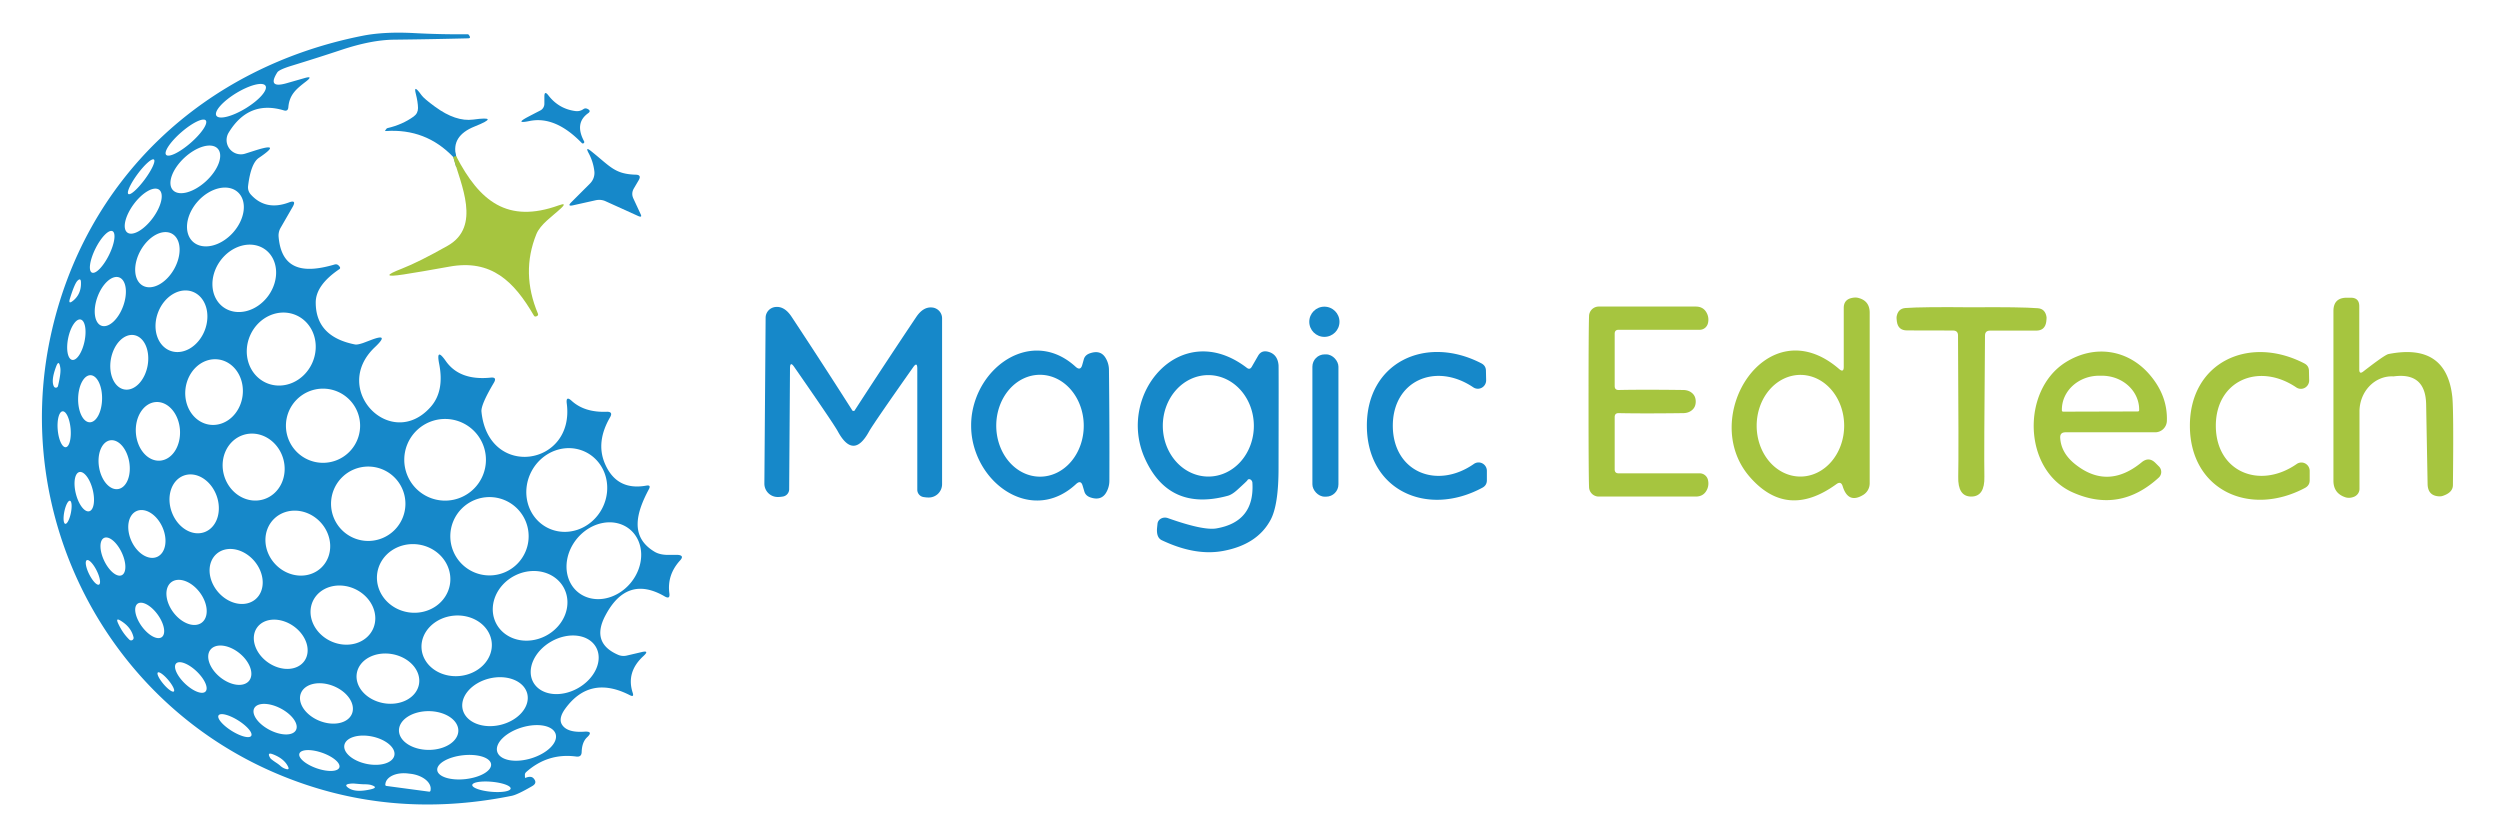 <?xml version="1.0" encoding="UTF-8" standalone="no"?>
<!DOCTYPE svg PUBLIC "-//W3C//DTD SVG 1.1//EN" "http://www.w3.org/Graphics/SVG/1.1/DTD/svg11.dtd">
<svg xmlns="http://www.w3.org/2000/svg" version="1.1" viewBox="0.00 0.00 240.00 80.00">
<path stroke="#5ea784" stroke-width="2.00" fill="none" stroke-linecap="butt" vector-effect="non-scaling-stroke" d="
  M 43.79 14.99
  Q 43.65 15.03 43.51 15.07"
/>
<path fill="#1688c9" d="
  M 50.46 74.67
  Q 50.98 74.46 51.22 74.72
  Q 51.62 75.16 51.10 75.46
  Q 49.68 76.29 49.12 76.40
  Q 37.20 78.81 26.48 74.23
  C 10.17 67.27 1.15 49.57 4.85 32.31
  C 8.10 17.20 19.56 6.46 34.78 3.44
  Q 36.86 3.02 39.82 3.18
  Q 42.22 3.31 44.92 3.29
  Q 44.98 3.29 45.08 3.46
  L 45.08 3.47
  Q 45.21 3.67 44.93 3.68
  Q 41.36 3.77 37.78 3.81
  Q 35.65 3.84 32.86 4.76
  Q 30.45 5.56 28.03 6.30
  Q 26.79 6.68 26.62 6.95
  Q 25.62 8.53 27.51 7.99
  L 29.22 7.50
  Q 30.13 7.24 29.38 7.82
  C 28.46 8.53 27.78 9.07 27.68 10.31
  Q 27.64 10.71 27.26 10.60
  Q 23.88 9.58 21.96 12.72
  A 1.37 1.37 0.0 0 0 23.54 14.75
  L 24.45 14.46
  Q 27.17 13.59 24.86 15.15
  Q 24.09 15.66 23.82 17.82
  Q 23.75 18.33 24.11 18.71
  Q 25.54 20.25 27.72 19.44
  Q 28.51 19.14 28.09 19.87
  L 26.95 21.85
  Q 26.70 22.27 26.75 22.77
  C 27.06 26.21 29.57 26.14 32.13 25.39
  Q 32.35 25.33 32.51 25.49
  Q 32.65 25.63 32.65 25.71
  Q 32.65 25.79 32.59 25.83
  Q 30.31 27.37 30.31 29.04
  Q 30.31 32.33 34.09 33.07
  Q 34.31 33.11 34.85 32.93
  Q 35.04 32.86 35.59 32.65
  Q 37.48 31.92 36.00 33.32
  C 31.69 37.37 37.53 43.34 41.33 39.08
  Q 42.68 37.57 42.16 34.93
  Q 41.84 33.30 42.79 34.65
  Q 44.12 36.56 47.12 36.25
  Q 47.73 36.19 47.42 36.73
  Q 46.16 38.85 46.22 39.51
  C 46.86 46.02 55.20 44.77 54.41 38.74
  Q 54.31 37.95 54.89 38.49
  Q 56.13 39.61 58.24 39.53
  Q 58.89 39.51 58.56 40.07
  Q 57.22 42.39 58.03 44.41
  Q 59.14 47.14 62.04 46.62
  Q 62.53 46.53 62.29 46.97
  C 61.10 49.20 60.42 51.54 62.86 52.98
  Q 63.38 53.28 64.19 53.27
  Q 64.90 53.26 65.09 53.27
  Q 65.72 53.33 65.29 53.80
  Q 64.02 55.19 64.26 56.97
  Q 64.34 57.56 63.82 57.26
  Q 60.18 55.14 58.10 59.12
  Q 56.74 61.72 59.31 62.85
  Q 59.73 63.04 60.19 62.93
  L 61.60 62.60
  Q 62.39 62.41 61.77 62.98
  Q 60.09 64.52 60.74 66.51
  Q 60.89 66.96 60.47 66.74
  Q 56.65 64.78 54.28 68.01
  Q 53.53 69.03 54.01 69.65
  Q 54.54 70.35 56.10 70.24
  Q 57.01 70.18 56.35 70.79
  Q 55.87 71.25 55.84 72.19
  Q 55.83 72.69 55.33 72.63
  Q 52.60 72.26 50.51 74.12
  Q 50.39 74.24 50.39 74.37
  Q 50.39 74.53 50.40 74.64
  Q 50.41 74.69 50.46 74.67
  Z
  M 25.488 8.236
  A 2.76 0.86 -31.3 0 0 22.683 8.935
  A 2.76 0.86 -31.3 0 0 20.772 11.104
  A 2.76 0.86 -31.3 0 0 23.577 10.405
  A 2.76 0.86 -31.3 0 0 25.488 8.236
  Z
  M 19.752 11.557
  A 2.52 0.68 -41.0 0 0 17.404 12.697
  A 2.52 0.68 -41.0 0 0 15.948 14.863
  A 2.52 0.68 -41.0 0 0 18.296 13.723
  A 2.52 0.68 -41.0 0 0 19.752 11.557
  Z
  M 20.9 14.269
  A 2.93 1.53 -42.8 0 0 17.71 15.137
  A 2.93 1.53 -42.8 0 0 16.6 18.251
  A 2.93 1.53 -42.8 0 0 19.79 17.383
  A 2.93 1.53 -42.8 0 0 20.9 14.269
  Z
  M 12.325 18.626
  A 2.06 0.43 126.5 0 0 13.896 17.226
  A 2.06 0.43 126.5 0 0 14.775 15.314
  A 2.06 0.43 126.5 0 0 13.204 16.714
  A 2.06 0.43 126.5 0 0 12.325 18.626
  Z
  M 12.224 22.325
  A 2.56 1.13 126.6 0 0 14.657 20.944
  A 2.56 1.13 126.6 0 0 15.276 18.215
  A 2.56 1.13 126.6 0 0 12.843 19.596
  A 2.56 1.13 126.6 0 0 12.224 22.325
  Z
  M 18.528 23.212
  A 3.21 2.26 132.1 0 0 22.357 22.345
  A 3.21 2.26 132.1 0 0 22.832 18.448
  A 3.21 2.26 132.1 0 0 19.003 19.315
  A 3.21 2.26 132.1 0 0 18.528 23.212
  Z
  M 8.819 26.167
  A 2.22 0.72 116.5 0 0 10.454 24.501
  A 2.22 0.72 116.5 0 0 10.801 22.193
  A 2.22 0.72 116.5 0 0 9.166 23.859
  A 2.22 0.72 116.5 0 0 8.819 26.167
  Z
  M 13.702 27.419
  A 2.86 1.84 119.5 0 0 16.712 25.836
  A 2.86 1.84 119.5 0 0 16.518 22.441
  A 2.86 1.84 119.5 0 0 13.508 24.024
  A 2.86 1.84 119.5 0 0 13.702 27.419
  Z
  M 21.445 29.49
  A 3.42 2.85 125.9 0 0 25.759 28.391
  A 3.42 2.85 125.9 0 0 25.455 23.95
  A 3.42 2.85 125.9 0 0 21.141 25.049
  A 3.42 2.85 125.9 0 0 21.445 29.49
  Z
  M 9.737 31.268
  A 2.47 1.31 110.2 0 0 11.819 29.402
  A 2.47 1.31 110.2 0 0 11.443 26.632
  A 2.47 1.31 110.2 0 0 9.361 28.498
  A 2.47 1.31 110.2 0 0 9.737 31.268
  Z
  M 7.45 26.94
  Q 7.17 27.20 6.72 28.64
  Q 6.51 29.29 7.04 28.85
  Q 7.83 28.19 7.77 27.05
  Q 7.74 26.66 7.45 26.94
  Z
  M 16.334 33.669
  A 3.03 2.40 111.0 0 0 19.661 31.7
  A 3.03 2.40 111.0 0 0 18.506 28.011
  A 3.03 2.40 111.0 0 0 15.179 29.98
  A 3.03 2.40 111.0 0 0 16.334 33.669
  Z
  M 25.55 36.751
  A 3.55 3.26 114.1 0 0 29.976 34.841
  A 3.55 3.26 114.1 0 0 28.45 30.269
  A 3.55 3.26 114.1 0 0 24.024 32.179
  A 3.55 3.26 114.1 0 0 25.55 36.751
  Z
  M 6.925 34.548
  A 1.98 0.80 101.8 0 0 8.113 32.774
  A 1.98 0.80 101.8 0 0 7.735 30.672
  A 1.98 0.80 101.8 0 0 6.547 32.446
  A 1.98 0.80 101.8 0 0 6.925 34.548
  Z
  M 11.936 37.387
  A 2.65 1.79 100.3 0 0 14.171 35.1
  A 2.65 1.79 100.3 0 0 12.884 32.173
  A 2.65 1.79 100.3 0 0 10.649 34.46
  A 2.65 1.79 100.3 0 0 11.936 37.387
  Z
  M 20.148 40.774
  A 3.16 2.76 97.3 0 0 23.288 37.991
  A 3.16 2.76 97.3 0 0 20.951 34.506
  A 3.16 2.76 97.3 0 0 17.812 37.289
  A 3.16 2.76 97.3 0 0 20.148 40.774
  Z
  M 5.57 37.05
  Q 5.87 35.78 5.79 35.31
  Q 5.66 34.45 5.38 35.21
  Q 4.88 36.55 5.18 37.11
  A 0.21 0.21 0.0 0 0 5.57 37.05
  Z
  M 8.611 40.54
  A 2.26 1.15 91.0 0 0 9.8 38.3
  A 2.26 1.15 91.0 0 0 8.689 36.02
  A 2.26 1.15 91.0 0 0 7.5 38.26
  A 2.26 1.15 91.0 0 0 8.611 40.54
  Z
  M 34.57 40.87
  A 3.56 3.56 0.0 0 0 31.01 37.31
  A 3.56 3.56 0.0 0 0 27.45 40.87
  A 3.56 3.56 0.0 0 0 31.01 44.43
  A 3.56 3.56 0.0 0 0 34.57 40.87
  Z
  M 15.357 44.223
  A 2.82 2.12 86.0 0 0 17.275 41.262
  A 2.82 2.12 86.0 0 0 14.963 38.597
  A 2.82 2.12 86.0 0 0 13.045 41.558
  A 2.82 2.12 86.0 0 0 15.357 44.223
  Z
  M 6.311 42.933
  A 1.73 0.62 85.0 0 0 6.778 41.156
  A 1.73 0.62 85.0 0 0 6.009 39.487
  A 1.73 0.62 85.0 0 0 5.542 41.264
  A 1.73 0.62 85.0 0 0 6.311 42.933
  Z
  M 46.65 44.14
  A 3.92 3.92 0.0 0 0 42.73 40.22
  A 3.92 3.92 0.0 0 0 38.81 44.14
  A 3.92 3.92 0.0 0 0 42.73 48.06
  A 3.92 3.92 0.0 0 0 46.65 44.14
  Z
  M 25.33 47.928
  A 3.24 2.95 72.4 0 0 27.162 43.948
  A 3.24 2.95 72.4 0 0 23.37 41.752
  A 3.24 2.95 72.4 0 0 21.538 45.732
  A 3.24 2.95 72.4 0 0 25.33 47.928
  Z
  M 11.343 46.949
  A 2.37 1.47 80.7 0 0 12.411 44.372
  A 2.37 1.47 80.7 0 0 10.577 42.271
  A 2.37 1.47 80.7 0 0 9.509 44.848
  A 2.37 1.47 80.7 0 0 11.343 46.949
  Z
  M 52.505 50.637
  A 4.07 3.83 117.9 0 0 57.795 48.832
  A 4.07 3.83 117.9 0 0 56.315 43.443
  A 4.07 3.83 117.9 0 0 51.025 45.248
  A 4.07 3.83 117.9 0 0 52.505 50.637
  Z
  M 38.92 48.36
  A 3.57 3.57 0.0 0 0 35.35 44.79
  A 3.57 3.57 0.0 0 0 31.78 48.36
  A 3.57 3.57 0.0 0 0 35.35 51.93
  A 3.57 3.57 0.0 0 0 38.92 48.36
  Z
  M 8.566 49.081
  A 1.94 0.83 75.8 0 0 8.895 46.996
  A 1.94 0.83 75.8 0 0 7.614 45.319
  A 1.94 0.83 75.8 0 0 7.285 47.404
  A 1.94 0.83 75.8 0 0 8.566 49.081
  Z
  M 19.633 51.084
  A 2.89 2.29 69.9 0 0 20.791 47.583
  A 2.89 2.29 69.9 0 0 17.647 45.656
  A 2.89 2.29 69.9 0 0 16.489 49.157
  A 2.89 2.29 69.9 0 0 19.633 51.084
  Z
  M 50.75 51.48
  A 3.76 3.76 0.0 0 0 46.99 47.72
  A 3.76 3.76 0.0 0 0 43.23 51.48
  A 3.76 3.76 0.0 0 0 46.99 55.24
  A 3.76 3.76 0.0 0 0 50.75 51.48
  Z
  M 6.265 50.287
  A 1.13 0.32 101.5 0 0 6.804 49.244
  A 1.13 0.32 101.5 0 0 6.715 48.073
  A 1.13 0.32 101.5 0 0 6.176 49.116
  A 1.13 0.32 101.5 0 0 6.265 50.287
  Z
  M 15.096 53.455
  A 2.41 1.63 65.6 0 0 15.584 50.587
  A 2.41 1.63 65.6 0 0 13.104 49.065
  A 2.41 1.63 65.6 0 0 12.616 51.933
  A 2.41 1.63 65.6 0 0 15.096 53.455
  Z
  M 30.859 54.481
  A 3.26 2.96 45.9 0 0 30.716 50.08
  A 3.26 2.96 45.9 0 0 26.321 49.799
  A 3.26 2.96 45.9 0 0 26.464 54.2
  A 3.26 2.96 45.9 0 0 30.859 54.481
  Z
  M 55.467 56.834
  A 3.91 3.34 129.8 0 0 60.536 55.968
  A 3.91 3.34 129.8 0 0 60.473 50.826
  A 3.91 3.34 129.8 0 0 55.404 51.692
  A 3.91 3.34 129.8 0 0 55.467 56.834
  Z
  M 11.689 55.219
  A 1.98 0.93 64.6 0 0 11.68 53.031
  A 1.98 0.93 64.6 0 0 9.991 51.641
  A 1.98 0.93 64.6 0 0 10 53.829
  A 1.98 0.93 64.6 0 0 11.689 55.219
  Z
  M 43.199 56.064
  A 3.53 3.29 8.7 0 0 40.208 52.278
  A 3.53 3.29 8.7 0 0 36.221 54.996
  A 3.53 3.29 8.7 0 0 39.212 58.782
  A 3.53 3.29 8.7 0 0 43.199 56.064
  Z
  M 24.534 57.522
  A 2.87 2.29 49.5 0 0 24.411 53.853
  A 2.87 2.29 49.5 0 0 20.806 53.158
  A 2.87 2.29 49.5 0 0 20.929 56.827
  A 2.87 2.29 49.5 0 0 24.534 57.522
  Z
  M 9.505 56.122
  A 1.31 0.40 63.5 0 0 9.278 54.772
  A 1.31 0.40 63.5 0 0 8.335 53.778
  A 1.31 0.40 63.5 0 0 8.562 55.129
  A 1.31 0.40 63.5 0 0 9.505 56.122
  Z
  M 54.145 56.465
  A 3.67 3.25 -27.5 0 0 49.389 55.277
  A 3.67 3.25 -27.5 0 0 47.635 59.855
  A 3.67 3.25 -27.5 0 0 52.391 61.043
  A 3.67 3.25 -27.5 0 0 54.145 56.465
  Z
  M 19.366 59.776
  A 2.43 1.59 53.2 0 0 19.183 56.878
  A 2.43 1.59 53.2 0 0 16.454 55.884
  A 2.43 1.59 53.2 0 0 16.637 58.782
  A 2.43 1.59 53.2 0 0 19.366 59.776
  Z
  M 35.8 60.399
  A 3.18 2.76 25.1 0 0 34.091 56.551
  A 3.18 2.76 25.1 0 0 30.04 57.701
  A 3.18 2.76 25.1 0 0 31.749 61.549
  A 3.18 2.76 25.1 0 0 35.8 60.399
  Z
  M 15.528 61.166
  A 1.98 0.95 54.2 0 0 15.14 59.004
  A 1.98 0.95 54.2 0 0 13.212 57.954
  A 1.98 0.95 54.2 0 0 13.6 60.116
  A 1.98 0.95 54.2 0 0 15.528 61.166
  Z
  M 47.208 61.711
  A 3.38 2.91 -4.9 0 0 43.591 59.101
  A 3.38 2.91 -4.9 0 0 40.472 62.289
  A 3.38 2.91 -4.9 0 0 44.089 64.899
  A 3.38 2.91 -4.9 0 0 47.208 61.711
  Z
  M 11.57 59.58
  Q 11.10 59.29 11.32 59.80
  Q 11.75 60.76 12.42 61.41
  A 0.24 0.24 0.0 0 0 12.82 61.18
  Q 12.59 60.19 11.57 59.58
  Z
  M 29.224 63.449
  A 2.78 2.13 35.1 0 0 28.175 60.107
  A 2.78 2.13 35.1 0 0 24.675 60.252
  A 2.78 2.13 35.1 0 0 25.725 63.593
  A 2.78 2.13 35.1 0 0 29.224 63.449
  Z
  M 57.219 62.132
  A 3.45 2.58 -29.3 0 0 52.947 61.57
  A 3.45 2.58 -29.3 0 0 51.201 65.508
  A 3.45 2.58 -29.3 0 0 55.473 66.07
  A 3.45 2.58 -29.3 0 0 57.219 62.132
  Z
  M 23.91 65.358
  A 2.38 1.48 39.0 0 0 22.991 62.71
  A 2.38 1.48 39.0 0 0 20.21 62.362
  A 2.38 1.48 39.0 0 0 21.129 65.01
  A 2.38 1.48 39.0 0 0 23.91 65.358
  Z
  M 40.221 65.692
  A 3.03 2.39 10.3 0 0 37.667 62.798
  A 3.03 2.39 10.3 0 0 34.259 64.608
  A 3.03 2.39 10.3 0 0 36.813 67.501
  A 3.03 2.39 10.3 0 0 40.221 65.692
  Z
  M 19.73 66.387
  A 1.95 0.81 43.7 0 0 18.88 64.454
  A 1.95 0.81 43.7 0 0 16.91 63.693
  A 1.95 0.81 43.7 0 0 17.76 65.626
  A 1.95 0.81 43.7 0 0 19.73 66.387
  Z
  M 16.688 66.379
  A 1.19 0.30 49.8 0 0 16.149 65.276
  A 1.19 0.30 49.8 0 0 15.152 64.561
  A 1.19 0.30 49.8 0 0 15.691 65.664
  A 1.19 0.30 49.8 0 0 16.688 66.379
  Z
  M 50.619 66.605
  A 3.19 2.29 -13.7 0 0 46.978 65.135
  A 3.19 2.29 -13.7 0 0 44.421 68.115
  A 3.19 2.29 -13.7 0 0 48.062 69.585
  A 3.19 2.29 -13.7 0 0 50.619 66.605
  Z
  M 33.789 68.515
  A 2.64 1.80 21.9 0 0 32.011 65.86
  A 2.64 1.80 21.9 0 0 28.89 66.545
  A 2.64 1.80 21.9 0 0 30.669 69.2
  A 2.64 1.80 21.9 0 0 33.789 68.515
  Z
  M 28.413 70.087
  A 2.26 1.16 27.6 0 0 26.947 68.012
  A 2.26 1.16 27.6 0 0 24.407 67.993
  A 2.26 1.16 27.6 0 0 25.873 70.068
  A 2.26 1.16 27.6 0 0 28.413 70.087
  Z
  M 44 70.145
  A 2.85 1.86 0.3 0 0 41.16 68.27
  A 2.85 1.86 0.3 0 0 38.3 70.115
  A 2.85 1.86 0.3 0 0 41.14 71.99
  A 2.85 1.86 0.3 0 0 44 70.145
  Z
  M 24.117 70.643
  A 1.85 0.59 32.1 0 0 22.863 69.16
  A 1.85 0.59 32.1 0 0 20.983 68.677
  A 1.85 0.59 32.1 0 0 22.236 70.16
  A 1.85 0.59 32.1 0 0 24.117 70.643
  Z
  M 53.343 70.468
  A 2.93 1.55 -16.9 0 0 50.089 69.837
  A 2.93 1.55 -16.9 0 0 47.736 72.172
  A 2.93 1.55 -16.9 0 0 50.991 72.803
  A 2.93 1.55 -16.9 0 0 53.343 70.468
  Z
  M 37.858 72.521
  A 2.45 1.34 11.8 0 0 35.734 70.708
  A 2.45 1.34 11.8 0 0 33.062 71.519
  A 2.45 1.34 11.8 0 0 35.186 73.332
  A 2.45 1.34 11.8 0 0 37.858 72.521
  Z
  M 32.577 73.678
  A 2.03 0.79 19.2 0 0 30.92 72.264
  A 2.03 0.79 19.2 0 0 28.743 72.342
  A 2.03 0.79 19.2 0 0 30.4 73.756
  A 2.03 0.79 19.2 0 0 32.577 73.678
  Z
  M 26.88 73.49
  Q 27.11 73.71 27.41 73.81
  Q 27.85 73.96 27.63 73.55
  Q 27.25 72.82 26.22 72.42
  Q 25.58 72.17 25.95 72.78
  Q 26.01 72.89 26.59 73.27
  Q 26.74 73.37 26.88 73.49
  Z
  M 47.144 73.36
  A 2.60 1.15 -6.4 0 0 44.432 72.507
  A 2.60 1.15 -6.4 0 0 41.976 73.94
  A 2.60 1.15 -6.4 0 0 44.688 74.793
  A 2.60 1.15 -6.4 0 0 47.144 73.36
  Z
  M 37.09 75.45
  L 41.20 76.00
  A 0.12 0.12 0.0 0 0 41.33 75.89
  L 41.34 75.81
  A 2.06 1.26 7.6 0 0 39.47 74.29
  L 39.21 74.26
  A 2.06 1.26 7.6 0 0 37.00 75.24
  L 36.99 75.31
  A 0.12 0.12 0.0 0 0 37.09 75.45
  Z
  M 49.022 75.701
  A 1.85 0.48 5.3 0 0 47.224 75.052
  A 1.85 0.48 5.3 0 0 45.338 75.359
  A 1.85 0.48 5.3 0 0 47.136 76.008
  A 1.85 0.48 5.3 0 0 49.022 75.701
  Z
  M 34.09 75.23
  Q 33.81 75.20 33.51 75.25
  Q 33.02 75.33 33.42 75.62
  Q 34.07 76.11 35.53 75.79
  Q 36.42 75.60 35.59 75.35
  Q 35.37 75.29 34.92 75.29
  Q 34.75 75.29 34.09 75.23
  Z"
/>
<path fill="#1688c9" d="
  M 43.79 14.99
  Q 43.65 15.03 43.51 15.07
  Q 40.88 12.32 37.04 12.58
  Q 36.92 12.58 37.01 12.48
  Q 37.03 12.45 37.06 12.42
  Q 37.12 12.31 37.19 12.30
  Q 38.63 11.97 39.72 11.18
  Q 40.13 10.88 40.13 10.37
  Q 40.12 9.80 39.92 9.01
  Q 39.66 8.01 40.46 9.13
  Q 40.70 9.47 41.77 10.25
  Q 43.75 11.70 45.42 11.48
  Q 48.14 11.11 45.57 12.14
  Q 43.29 13.05 43.79 14.99
  Z"
/>
<path fill="#1688c9" d="
  M 52.26 9.96
  L 52.26 9.27
  Q 52.26 8.66 52.64 9.15
  Q 53.64 10.45 55.23 10.66
  Q 55.65 10.72 56.00 10.48
  Q 56.20 10.34 56.43 10.47
  Q 56.77 10.65 56.46 10.87
  Q 55.13 11.82 56.08 13.58
  A 0.14 0.14 0.0 0 1 55.86 13.74
  Q 53.31 11.10 50.82 11.62
  Q 49.41 11.91 50.61 11.26
  Q 50.95 11.08 51.88 10.60
  A 0.73 0.71 76.5 0 0 52.26 9.96
  Z"
/>
<path fill="#1688c9" d="
  M 60.81 19.07
  L 61.51 20.58
  Q 61.67 20.92 61.25 20.73
  L 58.16 19.33
  Q 57.70 19.11 57.16 19.23
  L 55.01 19.71
  Q 54.42 19.84 54.85 19.41
  L 56.64 17.62
  A 1.46 1.41 -26.1 0 0 57.06 16.46
  Q 56.96 15.55 56.52 14.72
  Q 56.14 14.02 56.76 14.52
  C 58.60 15.99 59.01 16.71 61.03 16.77
  Q 61.61 16.78 61.32 17.29
  L 60.85 18.09
  Q 60.57 18.57 60.81 19.07
  Z"
/>
<path fill="#a6c53f" d="
  M 43.79 14.99
  C 46.04 19.33 48.72 21.49 53.65 19.71
  Q 54.49 19.40 53.84 20.01
  C 53.04 20.76 51.88 21.52 51.49 22.48
  Q 49.99 26.19 51.64 30.11
  Q 51.71 30.27 51.52 30.36
  L 51.51 30.36
  Q 51.33 30.44 51.25 30.29
  C 49.36 27.04 47.19 24.85 43.12 25.60
  Q 40.36 26.10 38.73 26.35
  Q 36.11 26.75 38.58 25.79
  Q 40.24 25.14 42.98 23.59
  C 46.22 21.75 44.24 17.72 43.51 15.07
  Q 43.65 15.03 43.79 14.99
  Z"
/>
<path fill="#a6c53f" d="
  M 176.29 46.48
  Q 171.55 49.92 167.95 45.75
  C 163.02 40.03 169.63 29.45 176.55 35.42
  Q 177.00 35.81 177.00 35.22
  L 177.00 29.56
  Q 177.00 28.78 177.75 28.61
  Q 178.09 28.53 178.36 28.59
  Q 179.49 28.86 179.49 30.02
  L 179.49 46.40
  A 1.30 1.30 0.0 0 1 178.87 47.51
  Q 177.43 48.39 176.90 46.69
  Q 176.74 46.15 176.29 46.48
  Z
  M 172.832 45.75
  A 4.88 4.20 90.1 0 0 177.04 40.877
  A 4.88 4.20 90.1 0 0 172.849 35.99
  A 4.88 4.20 90.1 0 0 168.64 40.863
  A 4.88 4.20 90.1 0 0 172.832 45.75
  Z"
/>
<path fill="#a6c53f" d="
  M 226.88 35.66
  Q 228.94 34.06 229.29 33.99
  Q 234.84 32.89 235.42 38.08
  Q 235.56 39.38 235.48 46.58
  Q 235.47 47.28 234.52 47.60
  Q 234.35 47.66 234.16 47.65
  Q 233.08 47.60 233.05 46.48
  L 232.91 38.83
  Q 232.86 35.73 229.81 36.13
  Q 229.75 36.14 229.69 36.13
  A 3.37 3.10 -89.3 0 0 226.51 39.51
  L 226.51 46.94
  A 0.84 0.80 -10.5 0 1 225.96 47.70
  Q 225.54 47.86 225.16 47.74
  Q 224.01 47.36 224.01 46.15
  L 224.01 29.86
  Q 224.01 28.58 225.30 28.58
  L 225.67 28.58
  Q 226.49 28.58 226.49 29.40
  L 226.49 35.47
  Q 226.49 35.97 226.88 35.66
  Z"
/>
<path fill="#1688c9" d="
  M 81.94 39.45
  Q 81.98 39.45 82.03 39.43
  Q 82.04 39.43 82.08 39.35
  Q 84.93 34.95 87.94 30.46
  Q 88.62 29.43 89.49 29.52
  A 1.05 1.04 2.7 0 1 90.44 30.56
  L 90.44 46.48
  A 1.28 1.28 0.0 0 1 89.10 47.76
  Q 88.93 47.76 88.68 47.72
  A 0.71 0.71 0.0 0 1 88.06 47.02
  L 88.06 35.38
  Q 88.06 34.69 87.66 35.26
  Q 83.84 40.68 83.43 41.42
  Q 82.67 42.80 81.93 42.79
  Q 81.18 42.79 80.43 41.41
  Q 80.03 40.67 76.24 35.22
  Q 75.85 34.65 75.84 35.34
  L 75.76 46.98
  A 0.71 0.71 0.0 0 1 75.14 47.67
  Q 74.89 47.71 74.72 47.71
  A 1.28 1.28 0.0 0 1 73.38 46.42
  L 73.50 30.50
  A 1.05 1.04 -2.3 0 1 74.45 29.47
  Q 75.32 29.38 76.00 30.42
  Q 78.98 34.93 81.79 39.35
  Q 81.83 39.43 81.85 39.43
  Q 81.89 39.45 81.94 39.45
  Z"
/>
<circle fill="#1688c9" cx="127.14" cy="30.89" r="1.45"/>
<path fill="#a6c53f" d="
  M 162.79 38.55
  Q 162.79 39.09 162.41 39.39
  Q 162.09 39.65 161.61 39.66
  Q 157.71 39.71 155.40 39.66
  Q 155.01 39.65 155.01 40.04
  L 155.01 45.06
  Q 155.01 45.44 155.38 45.44
  L 163.17 45.44
  A 0.82 0.81 84.4 0 1 163.97 46.10
  Q 164.06 46.51 163.92 46.89
  Q 163.62 47.67 162.79 47.67
  L 153.48 47.67
  A 0.93 0.93 0.0 0 1 152.55 46.78
  Q 152.50 45.47 152.50 38.55
  Q 152.50 31.63 152.55 30.32
  A 0.93 0.93 0.0 0 1 153.48 29.43
  L 162.79 29.43
  Q 163.62 29.43 163.92 30.21
  Q 164.06 30.59 163.97 31.00
  A 0.82 0.81 -84.4 0 1 163.17 31.66
  L 155.38 31.66
  Q 155.01 31.66 155.01 32.04
  L 155.01 37.06
  Q 155.01 37.45 155.40 37.44
  Q 157.71 37.39 161.61 37.44
  Q 162.09 37.45 162.41 37.71
  Q 162.79 38.01 162.79 38.55
  Z"
/>
<path fill="#a6c53f" d="
  M 189.27 29.50
  Q 194.00 29.46 195.64 29.59
  Q 196.35 29.65 196.47 30.45
  Q 196.48 30.57 196.44 30.89
  Q 196.32 31.74 195.47 31.74
  L 191.04 31.74
  Q 190.56 31.74 190.56 32.22
  Q 190.46 43.70 190.50 45.75
  Q 190.55 47.67 189.24 47.67
  Q 187.94 47.67 187.99 45.75
  Q 188.04 43.70 187.97 32.22
  Q 187.98 31.74 187.50 31.73
  L 183.07 31.72
  Q 182.22 31.72 182.10 30.87
  Q 182.06 30.55 182.07 30.43
  Q 182.19 29.63 182.91 29.57
  Q 184.55 29.45 189.27 29.50
  Z"
/>
<path fill="#1688c9" d="
  M 106.50 40.83
  Q 106.51 43.41 106.50 46.17
  A 2.25 2.21 -29.2 0 1 106.16 47.34
  Q 105.70 48.06 104.77 47.78
  Q 104.23 47.63 104.10 47.19
  L 103.93 46.62
  Q 103.76 46.04 103.29 46.48
  C 99.75 49.76 95.22 47.47 93.73 43.55
  Q 93.23 42.24 93.23 40.88
  Q 93.22 39.52 93.71 38.20
  C 95.17 34.27 99.68 31.94 103.25 35.20
  Q 103.72 35.63 103.89 35.05
  L 104.05 34.48
  Q 104.18 34.04 104.72 33.89
  Q 105.65 33.60 106.11 34.32
  A 2.25 2.21 28.7 0 1 106.46 35.48
  Q 106.49 38.24 106.50 40.83
  Z
  M 99.857 45.76
  A 4.89 4.20 89.8 0 0 104.04 40.855
  A 4.89 4.20 89.8 0 0 99.823 35.98
  A 4.89 4.20 89.8 0 0 95.64 40.885
  A 4.89 4.20 89.8 0 0 99.857 45.76
  Z"
/>
<path fill="#1688c9" d="
  M 120.17 35.21
  L 120.78 34.15
  Q 121.08 33.63 121.67 33.75
  Q 122.64 33.96 122.74 35.05
  Q 122.76 35.20 122.74 44.96
  Q 122.74 48.48 121.98 49.90
  Q 120.71 52.28 117.42 52.89
  Q 114.75 53.39 111.53 51.86
  Q 110.99 51.60 111.08 50.66
  L 111.12 50.28
  A 0.76 0.68 13.6 0 1 112.12 49.74
  Q 115.50 50.94 116.76 50.73
  Q 120.46 50.10 120.23 46.34
  A 0.31 0.24 62.2 0 0 119.74 46.12
  Q 119.72 46.17 118.82 46.99
  Q 118.28 47.49 117.85 47.60
  Q 112.19 49.13 109.89 43.97
  C 107.16 37.81 113.35 30.47 119.68 35.30
  Q 119.98 35.54 120.17 35.21
  Z
  M 116.017 45.75
  A 4.87 4.37 89.8 0 0 120.37 40.865
  A 4.87 4.37 89.8 0 0 115.983 36.01
  A 4.87 4.37 89.8 0 0 111.63 40.895
  A 4.87 4.37 89.8 0 0 116.017 45.75
  Z"
/>
<path fill="#1688c9" d="
  M 133.71 40.92
  C 133.75 45.29 137.91 47.03 141.49 44.54
  A 0.80 0.79 72.5 0 1 142.74 45.19
  L 142.74 46.10
  Q 142.74 46.59 142.31 46.82
  C 137.00 49.68 131.27 47.08 131.22 40.94
  C 131.17 34.80 136.86 32.11 142.21 34.88
  Q 142.65 35.11 142.65 35.60
  L 142.67 36.51
  A 0.80 0.79 -73.5 0 1 141.43 37.18
  C 137.81 34.74 133.68 36.55 133.71 40.92
  Z"
/>
<path fill="#a6c53f" d="
  M 197.78 42.03
  Q 197.86 43.48 199.21 44.56
  Q 202.34 47.06 205.60 44.38
  Q 206.29 43.81 206.92 44.44
  L 207.26 44.78
  A 0.74 0.74 0.0 0 1 207.24 45.85
  Q 203.49 49.28 198.98 47.27
  C 194.19 45.14 194.03 37.47 198.30 34.78
  C 201.13 33.01 204.40 33.57 206.47 36.09
  Q 208.10 38.06 208.02 40.41
  A 1.13 1.12 -88.9 0 1 206.90 41.50
  L 198.29 41.50
  Q 197.75 41.50 197.78 42.03
  Z
  M 198.06 39.52
  L 205.24 39.50
  A 0.12 0.12 0.0 0 0 205.36 39.38
  L 205.36 39.31
  A 3.57 3.25 -0.2 0 0 201.77 36.07
  L 201.49 36.07
  A 3.57 3.25 -0.2 0 0 197.94 39.33
  L 197.94 39.40
  A 0.12 0.12 0.0 0 0 198.06 39.52
  Z"
/>
<path fill="#a6c53f" d="
  M 210.23 40.93
  C 210.19 34.80 215.88 32.12 221.22 34.89
  Q 221.66 35.12 221.66 35.61
  L 221.68 36.52
  A 0.80 0.79 -73.4 0 1 220.44 37.19
  C 216.83 34.75 212.69 36.55 212.72 40.92
  C 212.75 45.28 216.91 47.03 220.49 44.54
  A 0.80 0.79 72.6 0 1 221.73 45.20
  L 221.73 46.11
  Q 221.73 46.59 221.30 46.83
  C 215.99 49.67 210.27 47.07 210.23 40.93
  Z"
/>
<rect fill="#1688c9" x="125.99" y="34.02" width="2.50" height="13.66" rx="1.18"/>
</svg>
